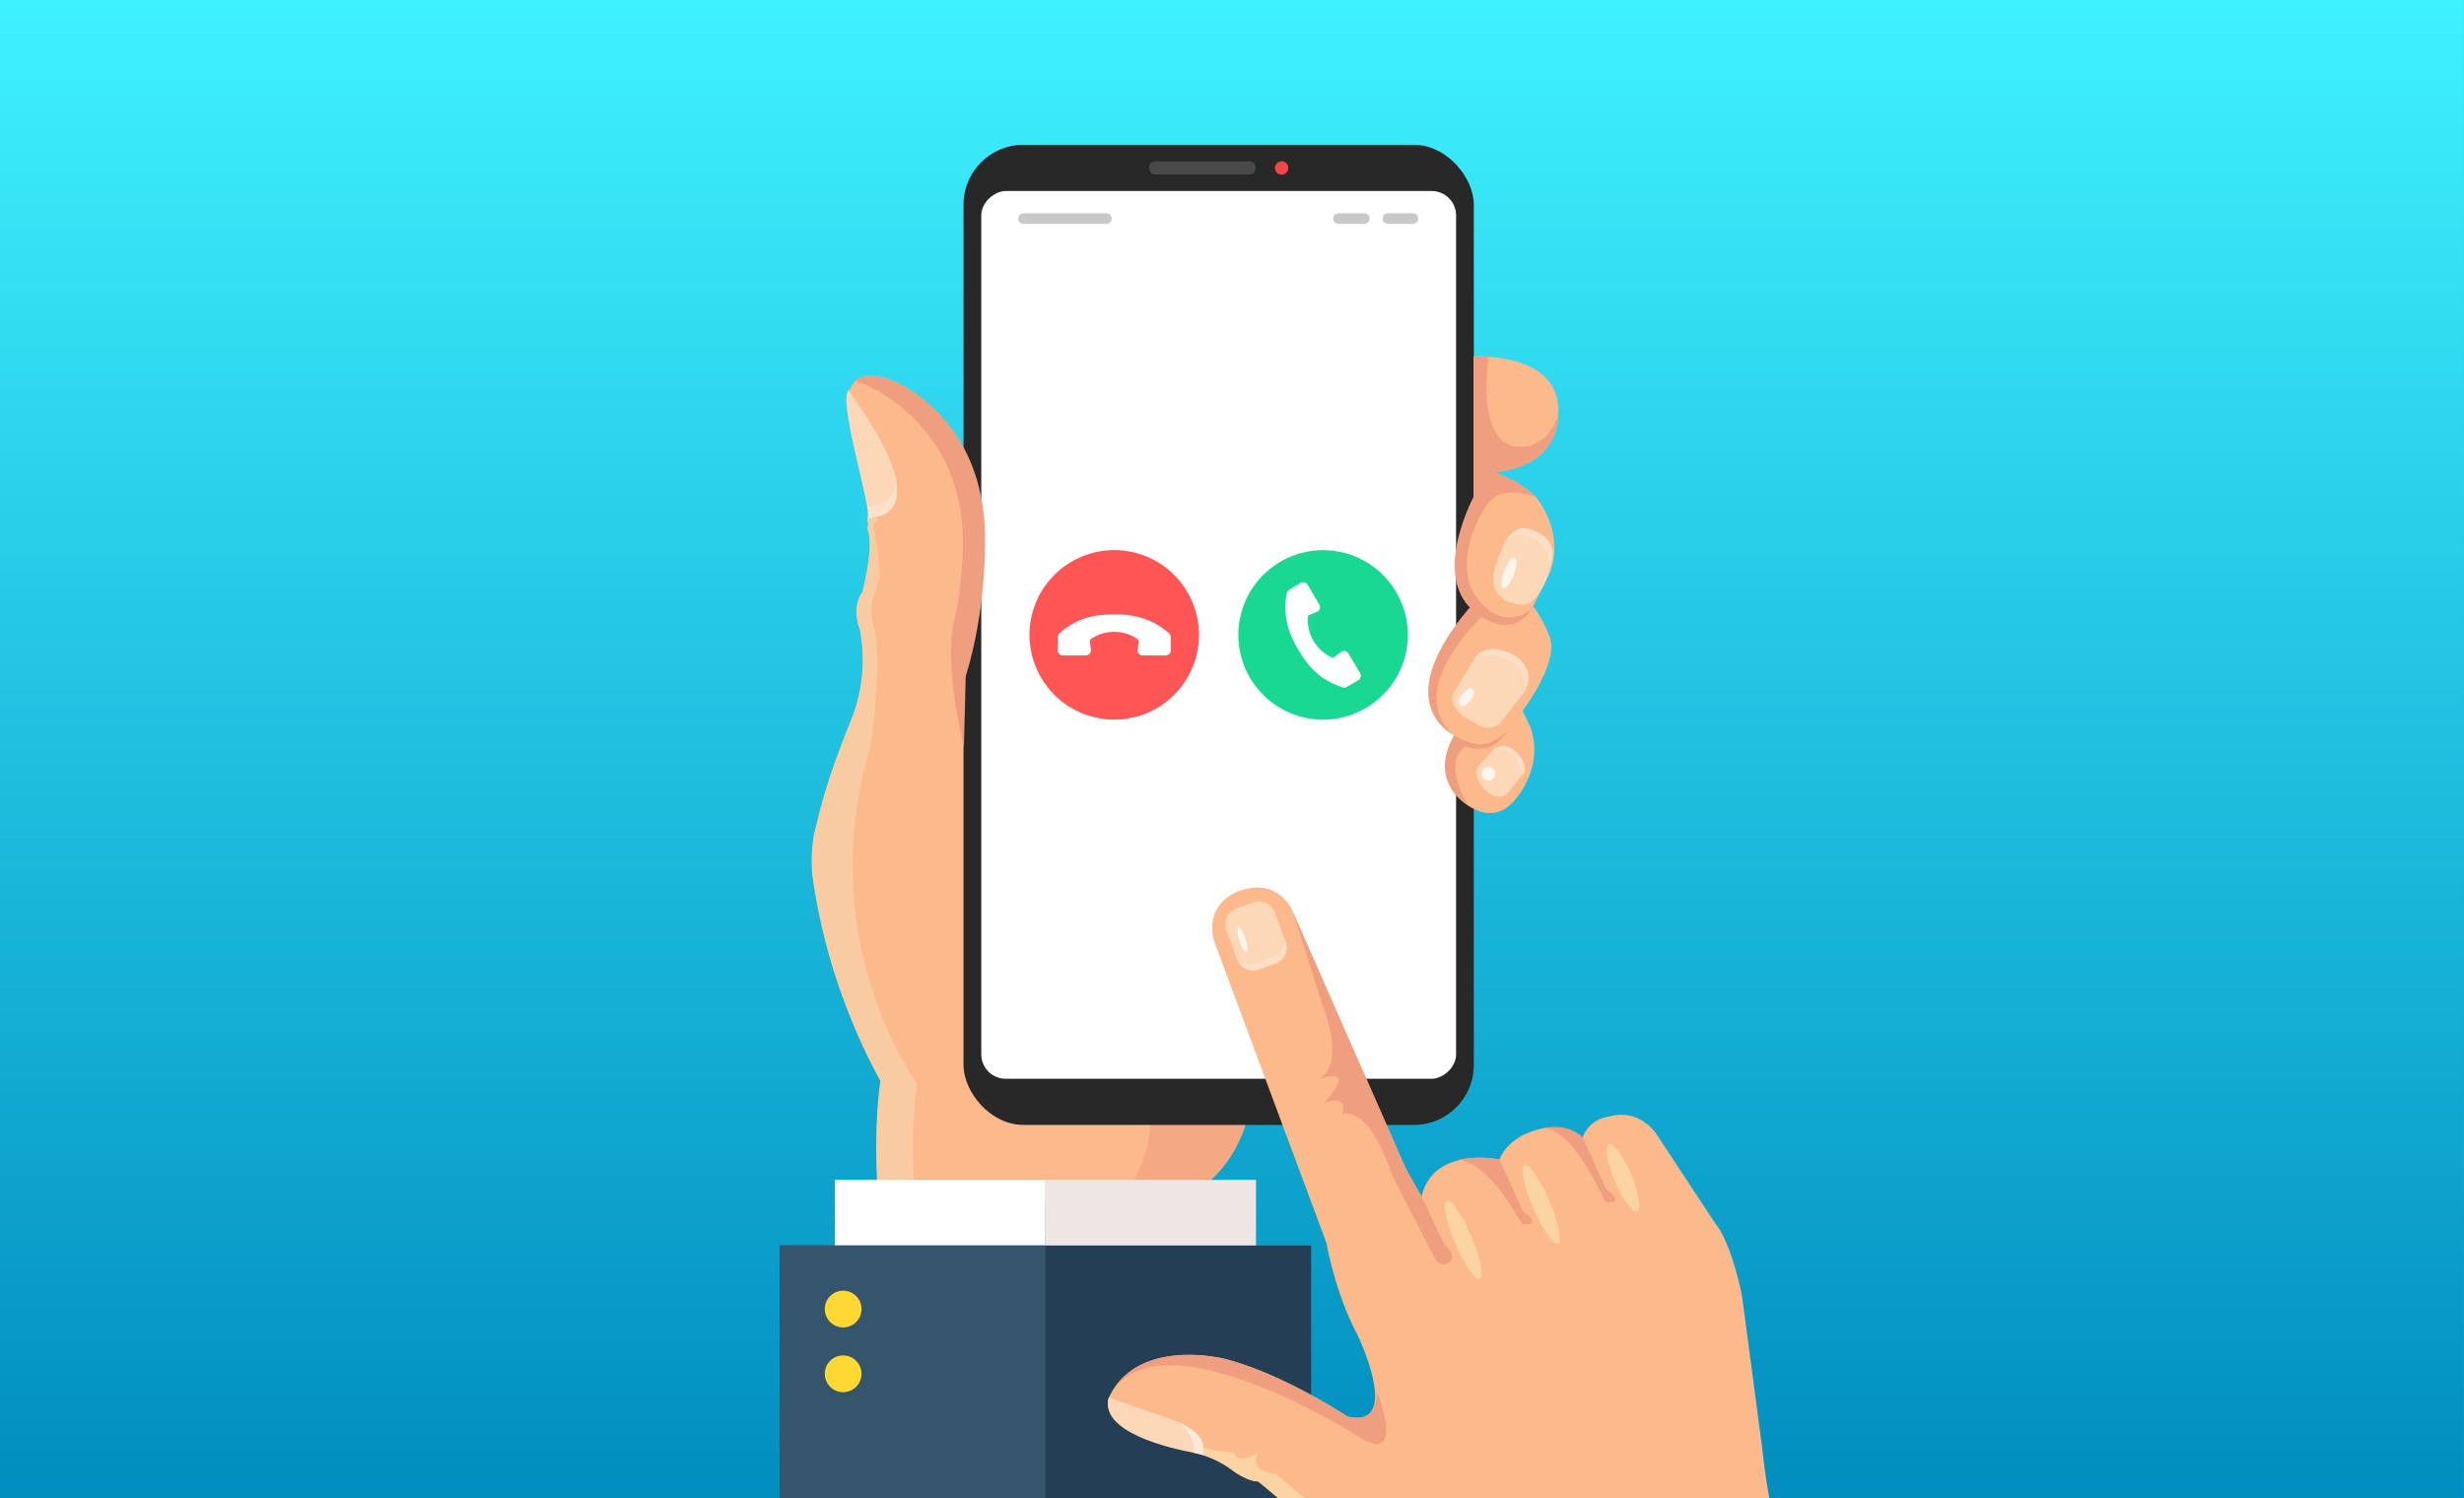 <svg id="Layer_1" data-name="Layer 1" xmlns="http://www.w3.org/2000/svg" xmlns:xlink="http://www.w3.org/1999/xlink" viewBox="0 0 740 450"><defs><style>.cls-1{fill:#21bafe;}.cls-2{fill:url(#名称未設定グラデーション_299);}.cls-3{fill:#fcb98b;}.cls-11,.cls-4{fill:#ef9f7f;}.cls-4{opacity:0.61;}.cls-5{fill:#282828;}.cls-6{fill:#f44545;}.cls-7{fill:#494949;}.cls-8{fill:#fff;}.cls-9{fill:#f55;}.cls-10{fill:#19d893;}.cls-12{fill:#fcd7b8;}.cls-13,.cls-14,.cls-22{fill:#ffe1ca;}.cls-13,.cls-24{opacity:0.73;}.cls-14{opacity:0.74;}.cls-15{fill:#fff7ee;}.cls-16{fill:#f9cba2;}.cls-17{fill:#ede6e4;}.cls-18{fill:#243e56;}.cls-19{fill:#35556d;}.cls-20{fill:#ffd833;}.cls-21{fill:#c9c9c9;}.cls-23{fill:#fcd3a2;}.cls-25{fill:#fff0e6;}</style><linearGradient id="名称未設定グラデーション_299" y1="225.38" x2="740" y2="225.38" gradientTransform="translate(143 -147.24) scale(0.61 1.65)" gradientUnits="userSpaceOnUse"><stop offset="0" stop-color="#008dbf"/><stop offset="1" stop-color="#3ff2ff"/></linearGradient></defs><rect class="cls-1" width="740" height="450"/><rect class="cls-2" x="143" y="-146" width="454" height="740" transform="translate(145.98 593.99) rotate(-90)"/><path class="cls-3" d="M370.76,323.94l-6.82-5.81c-12.09-1.56-11-2.9-13.28-9.11l-11.15,7.65a32.39,32.39,0,0,1,6.08,17.51l-22.17,1.48c-20.66-2.87-21.15-23.27-21.15-23.27l-8-120.27c0-1.2-.09-2.37-.15-3.53l-1.57.1v0l-2.25-.59c.91-1.38,1.83-2.34,2.77-2.15,6.48-49.56-14-66.76-24.64-71.5-12.46-4.59-12.19,2.11-13.67,2.89,3.76,8.52,8.18,18.14,9,27.09.56,11.61-3.21,11.33-3,11.34.7.73.07,1.1.09,1.56a2.5,2.5,0,0,1-.16.95c-.06.16.24.32.2.39s0,.06,0,.07l0,.07c.1.22-.17.44-.09.7,1.74,5.68-1.83,18.67-1.83,18.67-1.81,1.55-.67,4.33-.67,4.33-1.91,2.2,0,6.6,0,6.6.14.61.25,1.25.35,1.88a48.59,48.59,0,0,1-2.82,24.95c-5.84,14.43-8.58,23-11.29,34.9a46.2,46.2,0,0,0-.48,11.94,181.07,181.07,0,0,0,20.48,61.89c-1.59,11.36-1.46,24.26-.67,35.94h91.36c0-.65,0-1,0-1,15.49-6.12,19.44-23.86,19.44-23.86C378.56,333.74,370.76,323.94,370.76,323.94Z"/><path class="cls-4" d="M370.76,323.94l-6.82-5.81c-12.09-1.56-11-2.9-13.28-9.11l-11.15,7.65c10.67,15.31,5.78,31.26-2.46,43.91h18.08c0-.65,0-1,0-1,15.49-6.12,19.44-23.86,19.44-23.86C378.56,333.74,370.76,323.94,370.76,323.94Z"/><rect class="cls-5" x="289.37" y="43.49" width="153.25" height="294.38" rx="17.98"/><path class="cls-6" d="M386.9,50.45a2,2,0,1,1-1.95-2A1.95,1.95,0,0,1,386.9,50.45Z"/><rect class="cls-7" x="345.09" y="48.49" width="32.02" height="3.91" rx="1.8"/><rect class="cls-8" x="232.68" y="119.38" width="266.64" height="142.6" rx="7.34" transform="translate(556.68 -175.31) rotate(90)"/><circle class="cls-9" cx="334.64" cy="190.69" r="25.45" transform="translate(55.69 456.26) rotate(-73.27)"/><path class="cls-8" d="M351.59,191.34a1.5,1.5,0,0,0-.26-.85,1.58,1.58,0,0,0-.27-.31c-4.71-4.09-9.76-5.66-16.42-5.66-7.08,0-11.71,1.57-16.42,5.66a2,2,0,0,0-.27.31,1.67,1.67,0,0,0-.26.85l-.06,3.93a1.55,1.55,0,0,0,1.56,1.58h6.88a1.53,1.53,0,0,0,1.17-.53,1.09,1.09,0,0,0,.13-.17,1.55,1.55,0,0,0,.25-1.07l-.32-2.36a.87.87,0,0,1,.12-.57,1,1,0,0,1,.21-.21,12.36,12.36,0,0,1,14,0,.7.7,0,0,1,.21.21.82.82,0,0,1,.13.57l-.32,2.36a1.54,1.54,0,0,0,.24,1.07,1.09,1.09,0,0,0,.13.17,1.55,1.55,0,0,0,1.17.53h6.88a1.57,1.57,0,0,0,1.12-.46,1.55,1.55,0,0,0,.44-1.12Z"/><circle class="cls-10" cx="397.35" cy="190.69" r="25.45" transform="translate(135.28 545.04) rotate(-79.15)"/><path class="cls-8" d="M387.15,177.16a1.59,1.59,0,0,0-.6.66,1.27,1.27,0,0,0-.12.39c-1.11,6.14.12,11.28,3.52,17,3.63,6.09,7.34,9.27,13.27,11.22a1.34,1.34,0,0,0,.4.07,1.53,1.53,0,0,0,.86-.21l3.41-1.95a1.51,1.51,0,0,0,.73-1,1.54,1.54,0,0,0-.16-1.19l-3.52-5.92a1.58,1.58,0,0,0-1.06-.73l-.21,0a1.61,1.61,0,0,0-1,.34l-1.87,1.48a.81.81,0,0,1-.55.18.72.72,0,0,1-.29-.06,12.36,12.36,0,0,1-7.17-12.06.65.65,0,0,1,.08-.28.78.78,0,0,1,.42-.4l2.19-.94a1.54,1.54,0,0,0,.8-.75c0-.06.05-.13.08-.2a1.56,1.56,0,0,0-.15-1.28l-3.51-5.91a1.56,1.56,0,0,0-2.17-.53Z"/><path class="cls-3" d="M437.26,220.09s-7.25,9.67.15,18.89c0,0,9.21,10.57,17.22,1.66,0,0,9.37-9.67,5-22.21l-3.33-7Z"/><path class="cls-11" d="M455.54,214.88s-3.85,8.61-9.18,9.8a13.23,13.23,0,0,1-6.17-.34s-7.2,2.66.39,17.28c0,0-12-6.81-3.72-21Z"/><path class="cls-3" d="M442.62,181.75s-13.08,12.37-13.32,25.46c0,0-.95,13.32,14.75,16.41,0,0,6.9.72,12.61-9.28,0,0,11-14.11,9-22.36,0,0-2.22-6.66-6.18-10.95Z"/><path class="cls-3" d="M442.62,107.07s26.17-1.54,25.38,17c0,0,1.27,18.88-25.38,17.93Z"/><path class="cls-3" d="M442.62,142v7.25S430.57,172,442,182.94c0,0,11.42,10.31,18.08-.16l5.23-10.47s5.28-10.78-4-23a32.92,32.92,0,0,0-13.48-7.65Z"/><path class="cls-12" d="M450.55,166.12s2.54-8.08,7.46-7.45c0,0,9.83,1.43,8.09,9.52,0,0-3,14.91-9.84,13.32C456.26,181.51,443.65,180.88,450.55,166.12Z"/><path class="cls-13" d="M458,158.67c-3-.39-5.13,2.5-6.32,4.79,1.23-1.69,2.94-3.13,5.13-2.85,0,0,9.83,1.43,8.09,9.52a37,37,0,0,1-2.93,8.41c2.81-4,4.12-10.35,4.12-10.35C467.84,160.1,458,158.67,458,158.67Z"/><path class="cls-12" d="M444.18,229.85l4.7-4.94s2.9-2.4,6.5,1c0,0,3.79,3.74,2.16,6.44l-5.15,6.33s-2.63,2.06-6.46-1.51C445.93,237.14,441.62,232.7,444.18,229.85Z"/><path class="cls-14" d="M455.38,225.88c-3.6-3.37-6.5-1-6.5-1l-.85.89c.84-.51,3.42-1.64,6.48,1.22,0,0,3.19,3.16,2.59,5.84l.44-.54C459.17,229.62,455.38,225.88,455.38,225.88Z"/><path class="cls-11" d="M442.62,107.07v35s25.06,2.06,25.38-17.93c0,0-2.38,10.79-12.37,10,0,0-12.18.55-8.53-26.91A35.93,35.93,0,0,0,442.62,107.07Z"/><path class="cls-11" d="M442.62,142v7.25S430.17,172,442,182.94c0,0,11,10.86,18.08-.16,0,0-9.2,8.56-17.76-5.08,0,0-5.87-9.2,3.48-24.9,1.64-2.74,4.92-7.14,15.55-3.49a30.89,30.89,0,0,0-13-7.53l-5.71-.87Z"/><path class="cls-12" d="M436.44,208.28l6.78-11.07s3.57-5.11,12.13,0c0,0,6.9,4.4,1.9,11.3l-6.78,8.81s-3.21,2.85-7.73-.24C442.74,217.08,434.18,213,436.44,208.28Z"/><path class="cls-13" d="M455.35,197.21c-8.56-5.11-12.13,0-12.13,0l-.94,1.53c.69-.82,4.35-4.4,12,.17,0,0,5.91,3.78,2.8,9.83l.17-.23C462.25,201.61,455.35,197.21,455.35,197.21Z"/><path class="cls-11" d="M445.24,185.08s-23.79,21.77-8.91,35.56c0,0-11.79-5.82-5.6-21.4,0,0,2.38-7.38,11.3-17.49Z"/><path class="cls-15" d="M454.61,172.61c-.94,2.51-2.34,4.31-3.13,4s-.67-2.57.28-5.08,2.34-4.31,3.13-4S455.56,170.1,454.61,172.61Z"/><path class="cls-15" d="M441.69,210.29c-1,1.35-2.43,2-3.12,1.49s-.4-2.05.63-3.4,2.43-2,3.12-1.49S442.73,208.94,441.69,210.29Z"/><path class="cls-15" d="M449,232.39a2,2,0,1,1-2-2A2,2,0,0,1,449,232.39Z"/><path class="cls-11" d="M269.36,114.88h0l-.05,0h0l-.24-.11h0l-.11,0-.85-.36h0l-.64-.25v0l-.78-.26a26.1,26.1,0,0,0-4.66-1c-2.58-.18-4.07.52-5,1.41a50.24,50.24,0,0,1,10.68,5.7c.65.46,1.29.93,1.92,1.42l.45.36c.54.43,1.08.87,1.6,1.32l.44.37c.58.51,1.15,1,1.71,1.58l.56.56c.49.48,1,1,1.42,1.47l.6.66c.39.44.78.89,1.16,1.34l.62.76a49,49,0,0,1,4.56,6.75c9.31,16.67,5.9,34.77,5.57,39.08a64.1,64.1,0,0,1-1.85,11s3-14.05,0,0,2.93,37.19,3,38l.55-21.44c.05-.76,5.83-16.63,5.83-41.45C295.75,132.66,278.58,119.15,269.36,114.88Z"/><path class="cls-16" d="M253.83,301.51c.26.68.51,1.34.77,2l.26.68.76,1.91c.09.2.17.41.25.61.26.63.51,1.24.77,1.83.07.19.15.36.22.54l.76,1.76c.07.15.13.29.19.44.26.58.51,1.15.76,1.69l.14.32c.21.46.42.93.63,1.36,2.48,5.34,4.4,8.76,4.92,9.68a.87.87,0,0,1,.11.54c-1.56,11.31-1.42,24.12-.63,35.71h11c-.73-11.34-.83-23.74.68-34.75a.83.83,0,0,0-.15-.61c-2.64-3.71-30.67-44.94-13.81-101.12a.29.29,0,0,0,0-.09,193.5,193.5,0,0,0,2.11-26.83h-.14a49.68,49.68,0,0,0-.44-6.52,17.08,17.08,0,0,0-.35-1.88,10.2,10.2,0,0,1-.87-3.94c0-.25,0-.47-.06-.69a15.93,15.93,0,0,1,.24-3.08c.06-.39.13-.77.22-1.15a3.32,3.32,0,0,1,.16-.62c.07-.2.17-.39.25-.59a15.65,15.65,0,0,0,.61-1.61c.22-.67.41-1.36.58-2s.29-1.18.41-1.77a.6.6,0,0,0,0-.23,81.83,81.83,0,0,0-1.85-14.84.89.89,0,0,1,.13-.67c.31-.44.61-.89.91-1.34a.88.88,0,0,0-1-1.34L262,155a1,1,0,0,0-.37.21c-.59.52-.69.22-.62.22-1.09.49-.3,1.37-.28,1.84a2.51,2.51,0,0,1-.2,1.07.89.89,0,0,0,0,.68,11.54,11.54,0,0,1,.62,3.87,34.5,34.5,0,0,1-.26,4.77c-.18,1.59-.44,3.17-.74,4.74-.24,1.26-.51,2.52-.81,3.77-.07.29-.13.57-.2.85a2.63,2.63,0,0,1-.46,1.26,3.79,3.79,0,0,0-.32.38l0,.08s0,0,0,.05a10.79,10.79,0,0,0-.87,7.49,12.06,12.06,0,0,0,.72,2.7.83.83,0,0,1,0,.15c.13.59.24,1.19.34,1.8a48.59,48.59,0,0,1-2.82,25c-5.85,14.43-8.58,23-11.3,34.89a46.24,46.24,0,0,0-.47,11.95,177,177,0,0,0,9.82,38.59C253.77,301.36,253.8,301.43,253.83,301.51Z"/><rect class="cls-8" x="250.71" y="354.37" width="63.25" height="21.99"/><rect class="cls-17" x="313.96" y="354.37" width="63.25" height="21.99"/><rect class="cls-18" x="234.14" y="374.08" width="159.63" height="75.92"/><rect class="cls-19" x="234.14" y="374.08" width="79.82" height="75.92"/><circle class="cls-20" cx="253.22" cy="393.17" r="5.52"/><circle class="cls-20" cx="253.22" cy="412.62" r="5.52"/><path class="cls-21" d="M307.54,67.25a1.6,1.6,0,1,1,0-3.19h24.62a1.6,1.6,0,1,1,0,3.19Z"/><path class="cls-21" d="M416.71,67.25a1.6,1.6,0,0,1,0-3.19h7.75a1.6,1.6,0,0,1,0,3.19Z"/><path class="cls-21" d="M402.12,67.25a1.6,1.6,0,1,1,0-3.19h7.74a1.6,1.6,0,0,1,0,3.19Z"/><path class="cls-12" d="M268.11,140.52c-2.62-8.05-8.52-16.35-13.25-23.29-3.35,3.13,7.16,36,5.73,38.5v.1c.68-.21,1.75-.46,2.36-.67C273,154.1,268.4,140.33,268.11,140.52Z"/><path class="cls-22" d="M268.89,142.86c.2,3.85-.87,8.32-6.41,8.91-.52.18-1.37.38-2,.57a7.85,7.85,0,0,1,.15,3.35v.13c.68-.21,1.75-.45,2.35-.66C270.29,154.38,269.79,146.79,268.89,142.86Z"/><path class="cls-3" d="M529.25,435l-6.09-45.84s-3-15.38-7.82-21.42l-18.05-27.39s-5-7.56-14-5a9.67,9.67,0,0,0-8,6.29s-6-6-16.9-1.16c0,0-5.85,2.21-8.08,7.77,0,0-19.91-4.14-23.36,11.14a85.27,85.27,0,0,1-4.86-8.65l-33.78-76.81s-3.82-10.12-15.17-6.62c0,0-11.49,2.75-8.59,15.12l33.85,91s2.52,14.84,9.29,27.51c0,0,13.74,28.54-3.08,24.48,0,0-18.75-12.54-36.44-17.21,0,0-26.54-7-35.25,11.75,0,0-2,6.48,8.12,9.37l11.5,4.09.81-.07s3.72,2.59,5,2.82A30.15,30.15,0,0,1,370,441.5s4.21,3.31,7.88,3.45c0,0,2.45,2,6.07,5.05H531.38C530.57,445.55,529.82,440.53,529.25,435Z"/><path class="cls-23" d="M383.05,442.61s-8-.61-5.35-6c0,0-6.92,3.34-7-.39a39.19,39.19,0,0,1-12.35-2.44,4.58,4.58,0,0,1,.07,1.22l0,1.29h0c.49.11,1,.25,1.67.42A30.41,30.41,0,0,1,370,441.5s4.34,3.42,7.88,3.45c0,0,2.39,1.92,6,5.05h7.92C388.67,447.32,385.65,444.76,383.05,442.61Z"/><path class="cls-11" d="M475.29,341.65l7.07,15.54s6.41,4.49-.28,3.79H482s-9.12-21.79-18.43-22.08C463.59,338.91,470.43,336.86,475.29,341.65Z"/><path class="cls-11" d="M450.31,348.26l7.08,15.54s6.41,4.49-.28,3.79h-.06s-9.91-18.9-19.22-19.19A30.92,30.92,0,0,1,450.31,348.26Z"/><path class="cls-11" d="M388.31,273.94l33.78,76.81L427,359.4l6.69,14.34s3.93,3,1.68,5.23c0,0-2.93,2.86-5.12-2.28L418,352.77s-6.06-20.24-14.91-18.21c0,0,2.36-6.18-5.54-3.26,0,0,11.15-11.61-1.73-7.06,0,0,8.65-2.83,1.4-22.27Z"/><path class="cls-11" d="M412.57,422.35c-.85,2.73-3.16,4.23-8,3.07,0,0-18.75-12.54-36.44-17.21,0,0-25.3-6.67-34.6,10.48,14.94-24.87,73.31,12.07,73.31,12.07,16.43,11.13,6.58-13.06,6.58-13.06A8.09,8.09,0,0,1,412.57,422.35Z"/><path class="cls-12" d="M333,419.72l18.21,6.36s10.61,3.33,10.12,8.94l.07,1.65s-1.67-.12-2.92-.35C351.55,435.05,329.94,430.13,333,419.72Z"/><g class="cls-24"><path class="cls-25" d="M358.46,435l0,1.3c1.79.41,2.93.79,2.93.79l-.07-2.09c.31-3.6-3.94-6.26-7-7.7C356.64,429.69,358.68,432.52,358.46,435Z"/></g><path class="cls-23" d="M352.13,429.74l-.07-.07Z"/><path class="cls-23" d="M441.89,371.33c2.75,6.48,3.88,12.2,2.53,12.77s-4.67-4.22-7.42-10.7-3.88-12.2-2.53-12.77S439.14,364.84,441.89,371.33Z"/><path class="cls-23" d="M465.28,360.65c2.75,6.48,3.89,12.2,2.54,12.78s-4.67-4.22-7.42-10.71-3.89-12.2-2.54-12.77S462.53,354.17,465.28,360.65Z"/><path class="cls-23" d="M489.9,352.7c2.36,5.56,3.17,10.53,1.82,11.11s-4.35-3.47-6.71-9-3.18-10.53-1.83-11.11S487.54,347.14,489.9,352.7Z"/><rect class="cls-12" x="369.43" y="271.35" width="15.53" height="19.56" rx="5.05" transform="translate(-73.96 147.82) rotate(-20.24)"/><path class="cls-14" d="M386,282.62a5.44,5.44,0,0,1-3.52,4.72l-5.5,2a5.43,5.43,0,0,1-5.4-1,5.06,5.06,0,0,0,6.42,2.87l5.11-1.88a5.07,5.07,0,0,0,3-6.48Z"/><path class="cls-15" d="M374,281.94c.67,2,.82,3.82.33,4s-1.41-1.36-2.08-3.4-.81-3.82-.33-4S373.34,279.9,374,281.94Z"/></svg>